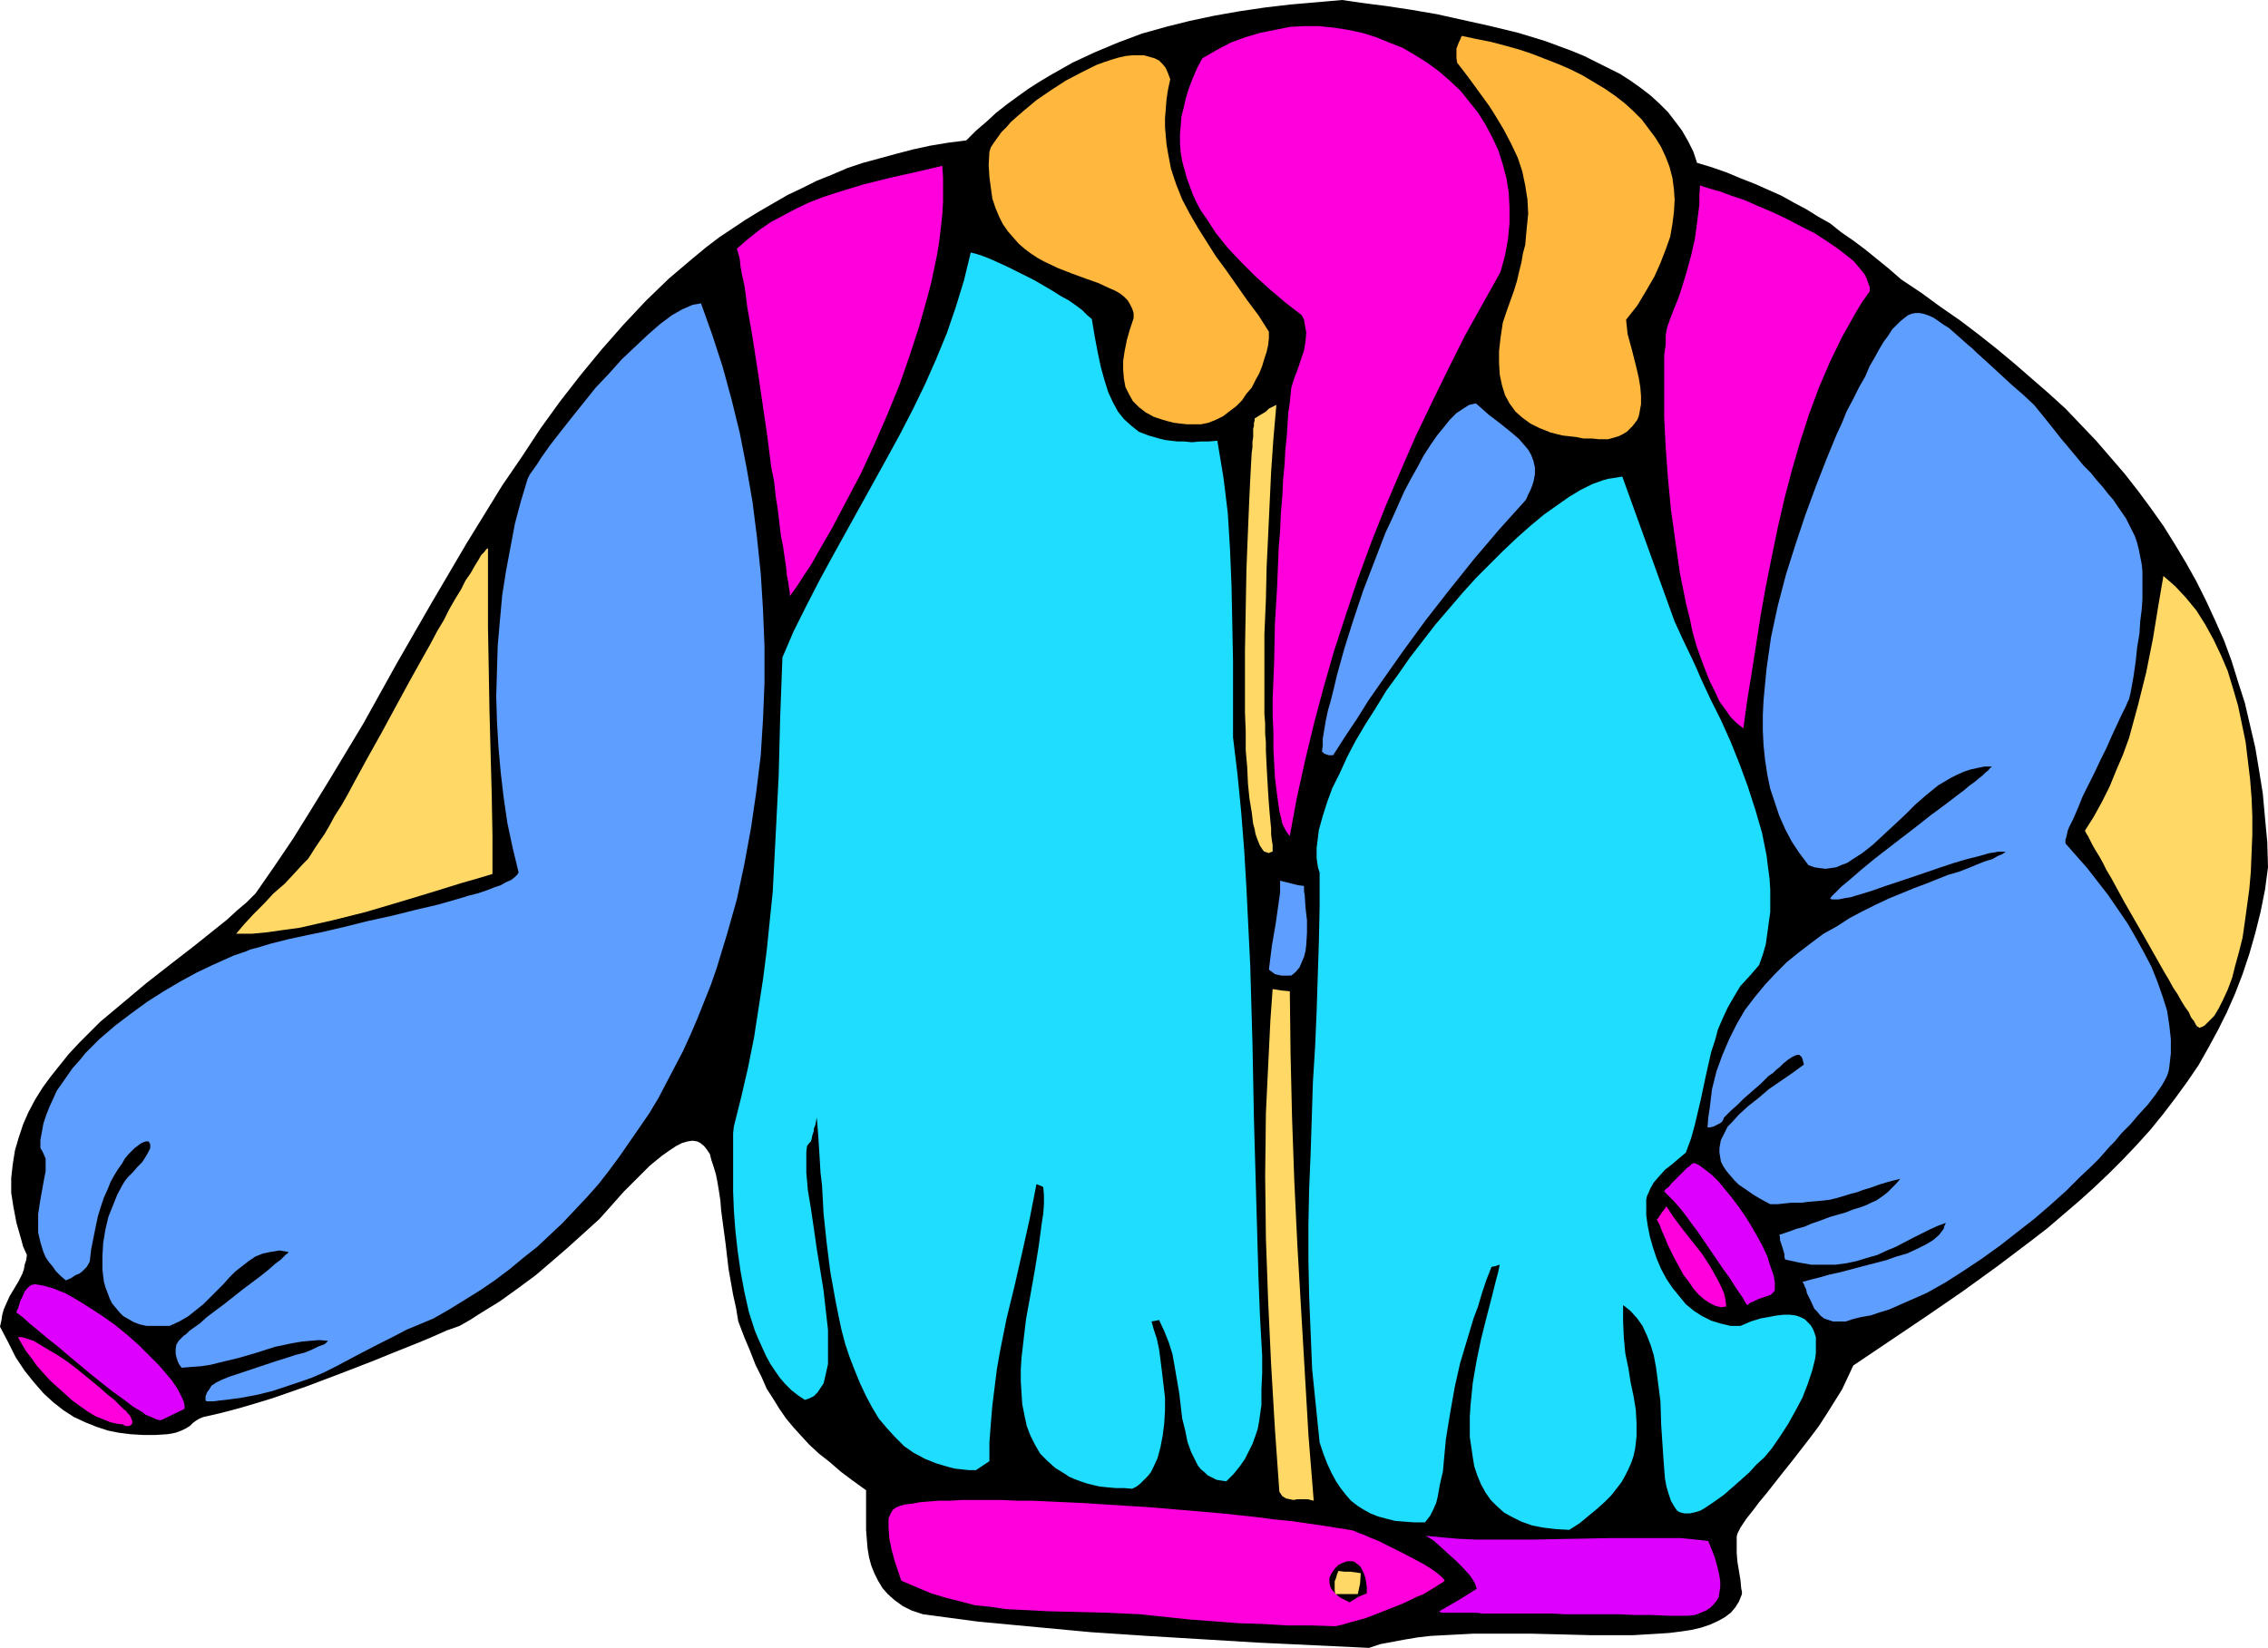 <?xml version="1.0" encoding="UTF-8" standalone="no"?>
<svg
   version="1.0"
   width="129.766mm"
   height="94.307mm"
   id="svg24"
   sodipodi:docname="Jacket 08.wmf"
   xmlns:inkscape="http://www.inkscape.org/namespaces/inkscape"
   xmlns:sodipodi="http://sodipodi.sourceforge.net/DTD/sodipodi-0.dtd"
   xmlns="http://www.w3.org/2000/svg"
   xmlns:svg="http://www.w3.org/2000/svg">
  <sodipodi:namedview
     id="namedview24"
     pagecolor="#ffffff"
     bordercolor="#000000"
     borderopacity="0.25"
     inkscape:showpageshadow="2"
     inkscape:pageopacity="0.0"
     inkscape:pagecheckerboard="0"
     inkscape:deskcolor="#d1d1d1"
     inkscape:document-units="mm" />
  <defs
     id="defs1">
    <pattern
       id="WMFhbasepattern"
       patternUnits="userSpaceOnUse"
       width="6"
       height="6"
       x="0"
       y="0" />
  </defs>
  <path
     style="fill:#000000;fill-opacity:1;fill-rule:evenodd;stroke:none"
     d="m 296.051,356.436 2.424,-0.808 2.586,-0.485 2.586,-0.485 2.909,-0.485 2.747,-0.323 3.07,-0.162 6.141,-0.323 h 6.464 6.302 l 6.464,0.162 6.302,0.162 h 9.05 l 2.747,-0.162 2.747,-0.162 2.424,-0.162 2.586,-0.323 2.101,-0.323 2.101,-0.485 1.939,-0.646 1.778,-0.808 1.454,-0.808 1.293,-0.969 0.97,-1.131 0.808,-1.293 0.646,-1.616 v -0.485 l -0.162,-0.808 -0.162,-1.777 -0.646,-3.878 -0.162,-1.939 v -1.777 -1.777 l 0.162,-0.646 0.323,-0.646 0.323,-0.646 0.323,-0.485 0.97,-1.454 1.293,-1.616 1.454,-1.939 1.616,-1.939 1.778,-2.262 1.778,-2.262 1.939,-2.424 3.878,-5.009 1.939,-2.585 1.778,-2.747 1.616,-2.585 1.616,-2.585 1.293,-2.747 1.131,-2.424 7.918,-5.332 7.918,-5.332 7.757,-5.332 7.595,-5.494 7.272,-5.494 3.555,-2.747 3.394,-2.908 3.394,-2.908 3.232,-2.908 3.232,-3.07 3.07,-3.07 3.07,-3.232 2.909,-3.232 2.747,-3.393 2.586,-3.393 2.586,-3.555 2.424,-3.555 2.101,-3.716 2.101,-3.878 1.939,-3.878 1.778,-4.039 1.616,-4.201 1.454,-4.363 1.293,-4.524 1.131,-4.524 0.97,-4.847 0.646,-4.847 -0.162,-5.494 -0.485,-5.17 -0.485,-5.332 -0.808,-5.009 -0.808,-4.847 -1.131,-4.847 -1.131,-4.847 -1.454,-4.524 -1.454,-4.686 -1.616,-4.363 -1.939,-4.363 -1.939,-4.201 -2.101,-4.201 -2.262,-4.039 -2.424,-4.039 -2.424,-3.878 -2.747,-3.878 -2.747,-3.716 -2.909,-3.716 -3.07,-3.555 -3.07,-3.555 -3.394,-3.555 -3.232,-3.393 -3.555,-3.232 -3.717,-3.232 -3.717,-3.232 -3.878,-3.232 -3.878,-3.07 -4.04,-3.07 -4.202,-2.908 -4.202,-3.07 -4.363,-2.908 -2.586,-2.262 -2.586,-2.1 -2.586,-2.1 -2.586,-1.939 -2.586,-1.777 -2.424,-1.939 -2.586,-1.454 -2.586,-1.616 -2.747,-1.454 -2.586,-1.454 -2.909,-1.293 -2.909,-1.293 -2.909,-1.131 -3.07,-1.293 -3.232,-1.131 -3.232,-0.969 -0.808,-2.424 -1.131,-2.262 -1.293,-2.262 -1.454,-1.939 -1.616,-2.1 -1.778,-1.777 -1.939,-1.777 -2.101,-1.616 -2.262,-1.616 -2.262,-1.454 -2.586,-1.293 -2.586,-1.293 -2.586,-1.293 -2.747,-1.131 -5.656,-2.1 -5.818,-1.777 -5.979,-1.454 -5.818,-1.293 -5.818,-1.293 -5.656,-0.969 -5.333,-0.808 -2.586,-0.323 -2.424,-0.323 -2.262,-0.323 L 290.233,0 l -5.494,0.485 -5.656,0.485 -5.494,0.646 -5.494,0.808 -5.494,0.969 -5.333,1.131 -5.171,1.293 -5.171,1.454 -5.171,1.939 -5.01,2.1 -4.848,2.262 -4.848,2.747 -2.424,1.454 -2.262,1.454 -2.262,1.616 -2.424,1.777 -2.262,1.777 -2.101,1.939 -2.262,1.939 -2.101,2.1 -3.878,0.485 -3.878,0.646 -3.717,0.808 -3.717,0.969 -3.555,0.969 -3.555,0.969 -3.394,1.131 -3.394,1.454 -3.232,1.293 -3.232,1.616 -3.07,1.454 -3.07,1.777 -3.07,1.777 -2.909,1.777 -2.909,1.939 -2.909,1.939 -2.747,2.1 -2.747,2.262 -5.333,4.524 -5.01,4.847 -4.848,5.17 -4.686,5.332 -4.525,5.494 -4.525,5.817 -4.202,5.817 -4.04,6.14 -4.202,6.14 -3.878,6.301 -3.878,6.301 -7.595,12.926 -7.434,12.926 -7.272,13.088 -7.595,12.603 -3.878,6.301 -3.717,5.978 -4.04,5.978 -4.04,5.817 -1.939,1.939 -2.101,1.777 -2.101,1.939 -2.424,1.939 -4.848,3.878 -5.01,3.878 -5.171,4.039 -5.01,4.201 -5.01,4.201 -2.262,2.262 -2.262,2.262 -2.262,2.424 -1.939,2.424 -1.939,2.424 -1.778,2.424 -1.616,2.585 -1.454,2.747 -1.131,2.585 -0.97,2.908 -0.808,2.747 -0.485,3.07 -0.323,2.908 v 3.232 l 0.485,3.07 0.646,3.393 0.97,3.393 0.485,1.777 0.808,1.777 -0.162,1.131 -0.323,0.969 -0.162,0.969 -0.323,0.969 -0.808,1.616 -0.97,1.616 -0.97,1.616 -0.808,1.777 -0.485,1.131 -0.323,1.131 -0.162,1.131 L 0,286.958 l 1.778,3.393 1.616,3.232 1.939,2.908 1.939,2.424 2.101,2.424 2.101,1.939 2.262,1.777 2.262,1.454 2.424,1.131 2.424,0.969 2.424,0.808 2.424,0.485 2.586,0.323 2.747,0.162 h 2.586 l 2.586,-0.162 0.97,-0.162 0.808,-0.162 1.293,-0.485 0.97,-0.485 0.808,-0.485 0.646,-0.646 0.646,-0.485 0.808,-0.485 0.808,-0.323 3.555,-0.808 3.717,-0.969 3.878,-1.131 3.717,-1.131 7.434,-2.585 7.272,-2.747 7.11,-2.747 3.555,-1.454 3.232,-1.293 3.232,-1.293 3.07,-1.293 2.909,-1.293 2.747,-0.969 2.262,-1.293 2.262,-1.454 4.202,-2.585 4.04,-2.908 3.717,-2.747 3.394,-2.908 3.555,-3.07 6.787,-6.14 1.454,-1.616 1.293,-1.454 1.293,-1.454 1.293,-1.454 2.424,-2.424 0.97,-0.969 1.131,-1.131 0.97,-0.969 0.97,-0.808 1.778,-1.454 1.616,-1.131 1.454,-0.969 1.293,-0.646 1.131,-0.323 1.131,-0.162 0.97,0.162 0.646,0.323 0.808,0.646 0.646,0.808 0.646,0.969 0.323,1.293 0.485,1.454 0.485,1.616 0.323,1.616 0.323,1.939 0.323,2.1 0.162,2.1 0.323,2.424 0.323,2.424 0.323,2.424 0.323,2.747 0.323,2.747 0.97,5.494 0.646,2.908 0.485,2.908 1.293,3.393 1.293,3.07 1.131,2.908 1.293,2.585 1.131,2.585 1.454,2.262 1.293,2.1 1.454,2.1 1.616,1.939 1.616,1.777 1.778,1.939 2.101,1.939 2.262,1.777 2.424,2.1 2.586,1.939 2.909,2.1 v 4.363 4.201 l 0.162,2.1 0.162,1.939 0.323,1.939 0.485,1.777 0.646,1.616 0.808,1.616 0.97,1.616 1.131,1.293 1.454,1.293 1.778,1.293 1.939,0.969 2.424,0.808 12.12,1.616 12.12,1.131 12.12,1.131 12.12,0.808 24.078,1.454 z"
     id="path1" />
  <path
     style="fill:#ff00dd;fill-opacity:1;fill-rule:evenodd;stroke:none"
     d="m 288.779,351.75 1.454,-0.323 1.616,-0.485 1.778,-0.485 1.778,-0.485 3.717,-1.454 3.717,-1.454 1.778,-0.808 1.616,-0.808 1.616,-0.646 1.293,-0.808 1.131,-0.646 0.97,-0.646 0.808,-0.485 0.323,-0.323 v -0.162 l -0.323,-0.323 -0.485,-0.485 -0.97,-0.808 -1.131,-0.808 -1.293,-0.808 -1.454,-0.808 -3.394,-1.777 -3.555,-1.777 -1.616,-0.808 -1.616,-0.646 -1.454,-0.646 -1.293,-0.485 -1.131,-0.485 -0.808,-0.162 -3.07,-0.485 -3.07,-0.485 -3.394,-0.485 -3.394,-0.485 -3.394,-0.323 -3.717,-0.485 -7.434,-0.808 -7.595,-0.646 -7.595,-0.646 -7.595,-0.485 -7.595,-0.485 -7.11,-0.323 -3.555,-0.162 h -3.232 l -3.394,-0.162 h -8.726 l -2.586,0.162 h -2.424 l -2.101,0.162 -1.939,0.162 -1.778,0.323 -1.454,0.162 -1.131,0.323 -0.808,0.323 -0.646,0.485 -0.323,0.485 -0.323,0.646 -0.323,0.808 v 0.969 0.969 l 0.162,2.262 0.485,2.424 0.646,2.424 0.808,2.424 0.646,1.939 3.394,1.454 3.07,1.293 3.232,0.969 3.232,0.808 3.07,0.808 3.232,0.323 3.232,0.485 3.07,0.162 6.302,0.323 6.464,0.162 6.464,0.162 3.394,0.162 3.394,0.162 10.827,1.131 10.666,0.808 5.171,0.162 5.333,0.323 h 5.171 z"
     id="path2" />
  <path
     style="fill:#dd00ff;fill-opacity:1;fill-rule:evenodd;stroke:none"
     d="m 364.892,349.488 1.616,-0.162 1.293,-0.485 1.131,-0.485 0.97,-0.646 0.646,-0.646 0.646,-0.808 0.485,-0.808 0.162,-1.131 0.162,-0.969 v -1.293 l -0.162,-1.131 -0.323,-1.454 -0.323,-1.293 -0.485,-1.616 -0.646,-1.616 -0.646,-1.616 -1.293,-0.162 -1.454,-0.162 -3.232,-0.323 h -3.394 -11.635 l -8.403,0.162 -8.565,0.162 h -8.242 -4.04 l -3.717,-0.162 -3.717,-0.323 -3.394,-0.323 1.616,0.969 1.454,1.293 1.778,1.616 1.616,1.454 1.616,1.616 1.454,1.616 0.97,1.454 0.323,0.808 0.162,0.646 -3.878,2.424 -4.202,2.424 0.162,0.162 0.485,0.162 h 0.808 0.97 1.454 4.202 l 1.293,0.162 h 8.403 2.101 4.686 l 2.586,0.162 h 2.586 2.909 3.07 3.232 l 3.394,0.162 h 3.555 l 3.878,0.162 z"
     id="path3" />
  <path
     style="fill:#000000;fill-opacity:1;fill-rule:evenodd;stroke:none"
     d="m 291.849,346.58 1.778,-1.131 1.939,-0.808 v -1.293 l -0.162,-1.293 -0.162,-0.808 -0.323,-0.969 -0.323,-0.646 -0.323,-0.646 -0.485,-0.485 -0.485,-0.323 -0.323,-0.323 -0.485,-0.162 h -1.131 l -0.97,0.323 -0.97,0.485 -0.808,0.808 -0.646,0.969 -0.485,0.969 v 1.131 l 0.162,0.646 0.162,0.485 0.323,0.485 0.646,0.646 0.485,0.485 0.646,0.485 0.97,0.485 z"
     id="path4" />
  <path
     style="fill:#ffd866;fill-opacity:1;fill-rule:evenodd;stroke:none"
     d="m 293.627,344.802 0.485,-2.262 0.162,-2.262 -2.262,-0.323 h -1.293 l -1.293,-0.162 -0.323,0.808 -0.162,0.646 -0.323,0.808 v 1.939 l 0.162,0.808 z"
     id="path5" />
  <path
     style="fill:#1eddff;fill-opacity:1;fill-rule:evenodd;stroke:none"
     d="m 339.36,330.907 2.262,-1.454 1.939,-1.616 1.778,-1.454 1.616,-1.454 1.454,-1.454 1.131,-1.454 1.131,-1.454 0.808,-1.454 0.646,-1.293 0.646,-1.454 0.485,-1.454 0.323,-1.454 0.162,-1.293 0.162,-1.454 v -2.908 l -0.162,-2.908 -0.485,-2.908 -0.646,-3.07 -0.485,-3.07 -0.646,-3.07 -0.323,-3.393 -0.162,-3.555 v -1.616 -1.939 l 1.616,1.293 1.454,1.616 1.131,1.616 0.97,2.1 0.808,2.1 0.646,2.1 0.485,2.585 0.323,2.424 0.646,5.009 0.162,5.17 0.323,4.847 0.162,2.424 0.162,2.1 0.162,2.1 0.323,1.777 0.485,1.616 0.485,1.454 0.646,1.131 0.646,0.969 0.485,0.323 0.485,0.162 0.646,0.162 h 0.485 0.646 l 0.808,-0.162 0.646,-0.162 0.97,-0.323 0.808,-0.485 0.97,-0.646 0.97,-0.646 1.131,-0.808 1.131,-0.808 1.293,-1.131 1.293,-1.131 1.454,-1.293 1.454,-1.293 1.454,-1.616 1.778,-1.616 1.616,-1.939 1.778,-2.585 1.778,-2.747 1.616,-2.908 1.454,-2.747 1.131,-2.908 0.97,-2.908 0.323,-1.293 0.323,-1.293 0.162,-1.293 v -1.131 -1.131 -1.131 l -0.323,-0.969 -0.323,-0.808 -0.485,-0.808 -0.646,-0.646 -0.646,-0.646 -0.97,-0.485 -0.97,-0.323 -1.293,-0.162 h -1.293 l -1.454,0.162 -1.778,0.323 -1.778,0.323 -2.101,0.646 -2.262,0.969 h -1.131 -0.97 l -2.101,-0.485 -2.101,-0.646 -1.939,-0.969 -1.778,-1.131 -1.778,-1.454 -1.454,-1.777 -1.454,-1.777 -1.293,-1.939 -1.131,-2.1 -0.97,-2.262 -0.808,-2.424 -0.646,-2.262 -0.485,-2.424 -0.323,-2.262 v -2.424 -0.969 l 0.162,-0.808 0.323,-0.646 0.323,-0.808 0.808,-1.454 1.131,-1.293 1.293,-1.454 1.454,-1.131 3.07,-2.585 1.131,-3.07 0.808,-2.908 0.646,-2.747 0.646,-2.747 1.131,-5.332 1.131,-5.009 0.808,-2.424 0.646,-2.424 0.97,-2.262 1.131,-2.424 1.293,-2.262 1.454,-2.424 1.939,-2.1 2.101,-2.424 0.808,-2.262 0.646,-2.262 0.323,-2.262 0.323,-2.424 0.323,-2.262 v -2.424 -2.424 l -0.162,-2.424 -0.323,-2.424 -0.323,-2.585 -0.97,-4.847 -1.454,-5.009 -1.616,-5.009 -1.778,-4.847 -1.939,-4.847 -2.101,-4.686 -2.262,-4.524 -2.101,-4.524 -0.97,-2.262 -0.97,-2.1 -1.939,-4.039 -1.778,-3.878 -5.656,-15.673 -5.656,-15.673 -0.97,0.162 -0.97,0.162 -1.131,0.162 -1.131,0.323 -2.262,0.808 -2.586,1.293 -2.424,1.454 -2.747,1.939 -2.747,1.939 -2.909,2.424 -2.909,2.585 -2.909,2.747 -2.909,2.908 -3.07,3.07 -2.909,3.232 -2.909,3.393 -2.909,3.393 -2.747,3.555 -2.747,3.555 -2.586,3.716 -2.586,3.555 -2.262,3.716 -2.262,3.555 -2.101,3.555 -1.778,3.393 -1.616,3.555 -1.616,3.232 -1.131,3.07 -0.97,3.07 -0.808,2.908 -0.323,2.585 -0.162,1.293 v 1.131 1.131 l 0.162,1.131 0.162,0.969 0.323,0.969 v 7.432 l -0.162,7.594 -0.485,15.027 -0.323,7.594 -0.485,7.756 -0.485,15.35 -0.323,7.594 -0.162,7.917 v 7.594 l 0.162,7.917 0.323,7.756 0.323,7.917 0.808,7.917 0.808,7.917 0.808,2.424 0.808,2.1 0.97,2.1 0.97,1.777 0.97,1.454 1.131,1.454 1.131,1.293 1.454,1.131 1.293,0.808 1.454,0.808 1.616,0.646 1.778,0.485 1.939,0.485 1.939,0.162 2.262,0.162 h 2.262 l 1.131,-1.454 0.646,-1.293 0.646,-1.454 0.323,-1.293 0.485,-2.747 0.646,-2.747 0.323,-3.555 0.323,-3.393 0.485,-3.07 0.485,-2.908 0.485,-2.747 0.485,-2.747 1.131,-5.009 1.454,-4.847 1.454,-4.847 0.97,-2.585 0.808,-2.747 0.97,-2.908 1.131,-2.908 0.808,-0.162 0.97,-0.323 -0.323,1.616 -0.485,1.777 -0.485,1.939 -0.485,1.939 -1.131,4.363 -1.131,4.524 -0.97,4.686 -0.808,4.686 -0.485,4.847 -0.162,2.424 v 2.262 2.262 l 0.323,2.1 0.323,2.262 0.323,1.939 0.646,1.939 0.808,1.939 0.97,1.777 1.131,1.616 1.293,1.293 1.616,1.454 1.778,0.969 1.939,0.969 2.262,0.808 2.424,0.485 2.747,0.323 z"
     id="path6" />
  <path
     style="fill:#ffd866;fill-opacity:1;fill-rule:evenodd;stroke:none"
     d="m 284.092,324.605 -1.131,-14.057 -0.808,-13.896 -0.808,-13.734 -0.808,-13.895 -0.646,-13.572 -0.485,-13.734 -0.323,-13.734 -0.162,-13.572 -1.778,-0.162 -1.939,-0.323 -0.485,6.786 -0.323,6.625 -0.323,6.625 -0.323,6.786 -0.162,13.572 0.162,13.572 0.485,13.572 0.646,13.734 0.808,13.734 0.97,13.734 0.323,0.485 0.323,0.485 0.808,0.485 0.808,0.162 0.808,0.162 0.808,-0.162 h 1.131 1.131 z"
     id="path7" />
  <path
     style="fill:#1eddff;fill-opacity:1;fill-rule:evenodd;stroke:none"
     d="m 244.824,322.02 0.97,-0.485 0.808,-0.646 0.808,-0.808 0.808,-0.808 0.646,-0.808 0.485,-0.969 0.97,-2.1 0.646,-2.424 0.485,-2.585 0.323,-2.585 0.162,-2.747 v -2.747 l -0.323,-2.747 -0.323,-2.747 -0.323,-2.585 -0.323,-2.424 -0.485,-2.262 -0.646,-1.939 -0.485,-1.777 0.97,-0.162 0.646,-0.162 1.131,2.424 0.97,2.424 0.808,2.585 0.485,2.747 0.97,5.655 0.646,5.494 0.646,2.585 0.485,2.424 0.808,2.262 0.97,1.939 0.485,0.969 0.646,0.808 0.808,0.646 0.646,0.646 0.97,0.485 0.97,0.485 0.97,0.162 1.131,0.162 1.616,-1.616 1.293,-1.616 1.131,-1.616 0.808,-1.616 0.808,-1.616 0.646,-1.777 0.485,-1.454 0.323,-1.777 0.485,-3.393 v -3.393 l 0.162,-3.555 v -3.716 l -0.485,-8.725 -0.323,-8.402 -0.485,-16.965 -0.485,-16.965 -0.323,-16.642 -0.485,-16.804 -0.808,-16.481 -0.485,-8.24 -0.646,-8.24 -0.808,-8.24 -0.97,-8.079 v -16.481 l -0.162,-8.079 -0.162,-8.079 -0.323,-7.917 -0.485,-7.917 -0.485,-4.039 -0.485,-3.878 -0.646,-3.878 -0.646,-3.878 -1.939,0.162 h -1.778 l -1.778,0.162 -1.616,-0.162 h -1.454 l -1.454,-0.162 -1.293,-0.162 -1.293,-0.323 -1.131,-0.323 -1.131,-0.323 -2.101,-0.808 -1.616,-1.293 -1.616,-1.454 -1.293,-1.616 -1.131,-2.1 -0.97,-2.1 -0.808,-2.585 -0.808,-2.908 -0.646,-3.07 -0.646,-3.393 -0.646,-3.878 -0.97,-0.808 -1.131,-1.131 -1.293,-0.969 -1.616,-1.131 -1.778,-0.969 -1.778,-1.131 -3.878,-2.262 -3.878,-1.939 -1.939,-0.969 -1.778,-0.808 -1.778,-0.808 -1.616,-0.646 -1.454,-0.485 -1.293,-0.323 -1.454,5.978 -1.778,5.817 -1.939,5.655 -2.262,5.494 -2.424,5.494 -2.586,5.332 -2.747,5.332 -2.909,5.332 -5.818,10.502 -5.818,10.502 -2.909,5.332 -2.909,5.655 -2.747,5.494 -2.424,5.655 -0.485,12.926 -0.323,12.603 -0.646,12.764 -0.646,12.441 -0.646,6.301 -0.646,6.301 -0.808,6.301 -0.97,6.301 -0.97,6.301 -1.293,6.463 -1.454,6.301 -1.616,6.463 -0.162,1.454 v 1.454 1.616 1.777 3.716 4.039 l 0.162,4.039 0.323,4.363 0.485,4.363 0.646,4.524 0.808,4.363 0.97,4.363 1.293,4.039 0.808,1.939 0.808,1.777 0.808,1.777 0.97,1.777 0.97,1.454 1.131,1.616 1.131,1.293 1.293,1.293 1.454,1.131 1.454,0.969 0.97,-0.323 0.97,-0.485 0.808,-0.808 0.646,-0.969 0.646,-0.969 0.323,-1.293 0.323,-1.454 0.323,-1.454 v -1.777 -3.716 -1.939 l -0.485,-4.201 -0.485,-4.363 -1.454,-8.887 -0.646,-4.524 -0.646,-4.363 -0.323,-1.939 -0.323,-1.939 -0.162,-1.939 -0.162,-1.777 v -1.616 -1.454 -1.454 l 0.162,-1.293 0.485,-0.646 0.323,-0.323 0.162,-0.485 0.162,-0.808 0.323,-0.969 v -0.485 l 0.323,-0.808 0.162,-0.808 0.162,-0.808 0.162,1.939 0.162,2.262 0.162,2.424 0.162,2.585 0.162,2.747 0.323,2.747 0.162,2.908 0.162,3.07 0.646,6.14 0.808,6.463 1.131,6.301 0.646,3.232 0.646,3.07 0.808,3.07 0.97,2.908 1.131,2.908 1.131,2.747 1.293,2.747 1.293,2.424 1.454,2.424 1.778,2.1 1.778,1.939 1.939,1.939 2.101,1.454 2.424,1.293 2.424,0.969 2.747,0.808 1.293,0.323 1.454,0.162 1.616,0.162 h 1.454 l 1.454,-0.969 1.454,-0.969 v -4.039 l 0.323,-4.201 0.323,-3.878 0.485,-3.878 0.485,-3.878 0.646,-3.716 1.454,-7.271 1.778,-7.271 1.616,-7.109 1.616,-7.271 1.454,-7.432 0.323,0.162 0.485,0.162 0.646,0.323 0.162,1.777 v 1.939 l -0.162,2.1 -0.323,2.1 -0.323,2.424 -0.323,2.424 -0.808,5.009 -0.97,5.494 -0.97,5.332 -0.646,5.494 -0.323,2.747 -0.162,2.585 v 2.585 l 0.162,2.585 0.162,2.424 0.485,2.424 0.485,2.262 0.808,2.1 0.97,1.939 1.131,1.939 1.616,1.616 1.616,1.454 2.101,1.293 0.97,0.646 1.131,0.485 1.293,0.485 1.454,0.485 1.293,0.323 1.454,0.323 1.616,0.162 1.778,0.162 h 1.778 z"
     id="path8" />
  <path
     style="fill:#dd00ff;fill-opacity:1;fill-rule:evenodd;stroke:none"
     d="m 34.906,307.155 5.01,-2.424 v -0.646 l -0.162,-0.808 -0.323,-0.808 -0.485,-0.969 -0.485,-0.969 -0.646,-0.969 -0.646,-0.969 -0.97,-1.131 -1.778,-2.1 -2.262,-2.262 -2.262,-2.262 -2.586,-2.262 -2.586,-2.1 -2.747,-1.939 -2.747,-1.777 -2.586,-1.616 -2.586,-1.454 -1.293,-0.485 -1.131,-0.485 -1.131,-0.323 -1.131,-0.323 -0.97,-0.162 -0.97,-0.162 -0.323,0.162 H 6.787 l -0.808,0.646 -0.646,0.808 -0.485,1.131 -0.485,0.969 -0.323,1.131 -0.162,0.485 -0.162,0.323 -0.162,0.323 v 0.162 l 0.646,0.485 0.646,0.485 1.616,1.454 1.778,1.454 2.101,1.777 2.262,1.777 2.262,1.939 4.848,4.039 2.424,1.939 2.262,1.777 2.262,1.616 2.101,1.616 1.939,1.131 0.808,0.646 1.616,0.646 0.646,0.323 0.646,0.162 z"
     id="path9" />
  <path
     style="fill:#ff00dd;fill-opacity:1;fill-rule:evenodd;stroke:none"
     d="m 26.664,308.125 0.485,0.323 h 0.485 0.323 l 0.485,-0.323 0.162,-0.323 v -0.485 l -0.162,-0.323 -0.162,-0.485 -0.323,-0.485 -0.485,-0.485 -0.162,-0.323 -0.485,-0.323 -0.97,-0.969 -1.131,-1.131 -1.454,-1.131 -1.616,-1.454 -1.778,-1.454 -3.555,-2.908 -1.939,-1.454 -1.939,-1.293 L 10.504,291.967 8.888,290.998 7.272,290.028 5.818,289.543 5.333,289.382 4.686,289.22 H 4.202 3.878 l 0.808,1.454 0.97,1.616 1.131,1.454 1.131,1.616 1.454,1.616 1.454,1.616 3.232,2.908 1.616,1.454 1.778,1.293 1.616,1.131 1.616,0.969 1.616,0.646 1.616,0.646 1.454,0.323 z"
     id="path10" />
  <path
     style="fill:#5e9eff;fill-opacity:1;fill-rule:evenodd;stroke:none"
     d="m 48.803,302.793 3.555,-0.485 3.394,-0.646 3.232,-0.808 2.909,-0.969 2.909,-0.969 2.747,-0.969 2.586,-1.131 2.586,-1.293 4.848,-2.585 5.01,-2.585 2.586,-1.293 2.747,-1.454 2.747,-1.131 3.07,-1.293 3.394,-1.939 3.394,-2.1 3.394,-2.1 3.07,-2.1 3.232,-2.424 2.909,-2.424 3.07,-2.424 2.747,-2.585 2.747,-2.585 2.586,-2.747 2.586,-2.747 2.586,-2.908 2.262,-2.908 2.262,-3.07 4.363,-6.301 2.101,-3.07 1.939,-3.232 1.778,-3.393 1.778,-3.393 1.778,-3.393 1.616,-3.555 1.454,-3.393 2.909,-7.271 1.293,-3.716 2.262,-7.432 2.101,-7.432 1.616,-7.594 1.454,-7.917 1.131,-7.756 0.97,-7.917 0.485,-7.756 0.323,-7.917 v -7.917 l -0.323,-7.917 -0.485,-7.756 -0.808,-7.756 -0.97,-7.756 -1.293,-7.432 -1.454,-7.432 -1.778,-7.271 -1.939,-7.109 -2.262,-6.948 -2.424,-6.786 -0.808,0.162 -0.97,0.162 -1.131,0.485 -1.131,0.485 -1.131,0.646 -1.131,0.646 -1.293,0.969 -1.293,0.969 -1.293,1.131 -1.293,1.131 -2.747,2.585 -2.909,2.747 -2.747,3.07 -2.909,3.07 -2.586,3.232 -2.586,3.232 -2.424,3.07 -2.262,2.908 -1.939,2.747 -0.808,1.293 -0.808,1.131 -0.808,1.131 -0.485,0.969 -1.454,4.847 -1.293,4.847 -0.97,5.17 -0.97,5.17 -0.808,5.17 -0.485,5.332 -0.485,5.494 -0.162,5.494 -0.162,5.494 0.162,5.494 0.323,5.494 0.485,5.494 0.646,5.494 0.808,5.494 1.131,5.332 1.293,5.332 -0.323,0.485 -0.485,0.485 -0.808,0.646 -1.131,0.485 -1.131,0.646 -1.454,0.485 -1.616,0.646 -1.939,0.646 -1.939,0.485 -2.101,0.646 -2.262,0.646 -2.262,0.646 -4.848,1.131 -5.171,1.293 -5.171,1.131 -5.171,1.293 -4.848,1.131 -2.424,0.485 -2.262,0.485 -2.262,0.485 -1.939,0.485 -1.939,0.485 -1.616,0.485 -1.616,0.485 -1.293,0.323 -1.131,0.485 -0.97,0.323 -1.454,0.485 -1.454,0.646 -3.232,1.454 -3.394,1.616 -3.555,1.939 -3.555,2.1 -3.555,2.262 -3.555,2.585 -3.394,2.585 -3.394,2.908 -3.07,3.07 -1.293,1.616 -1.454,1.616 -1.131,1.616 -1.131,1.616 -1.131,1.616 -0.808,1.777 -0.808,1.777 -0.646,1.616 -0.646,1.939 -0.323,1.777 -0.323,1.777 v 1.777 l 0.323,0.485 0.323,0.646 0.485,1.131 v 1.293 1.454 l -0.323,1.616 -0.323,1.777 -0.323,1.777 -0.323,1.939 -0.323,2.1 v 1.939 2.1 l 0.485,2.1 0.646,2.1 0.485,1.131 0.646,0.969 0.808,0.969 0.808,1.131 0.97,0.969 1.131,0.969 1.131,-0.485 0.97,-0.646 0.808,-0.323 0.646,-0.485 0.485,-0.485 0.485,-0.485 0.646,-1.131 0.323,-2.747 0.485,-2.424 0.485,-2.424 0.485,-2.262 0.646,-2.1 0.646,-1.939 0.808,-1.777 0.646,-1.616 0.808,-1.454 0.808,-1.293 0.808,-1.131 0.646,-1.131 0.808,-0.969 0.646,-0.646 0.646,-0.646 0.646,-0.485 0.646,-0.485 0.646,-0.323 0.485,-0.162 h 0.323 0.323 l 0.162,0.323 0.162,0.323 v 0.323 0.485 l -0.323,0.646 -0.323,0.646 -0.485,0.808 -0.646,0.969 -0.97,0.969 -0.97,1.131 -1.131,1.131 -0.646,0.808 -0.485,0.808 -1.131,2.1 -0.97,2.424 -0.97,2.424 -0.646,2.747 -0.485,2.908 -0.162,2.908 v 2.747 l 0.162,1.454 0.162,1.293 0.323,1.131 0.485,1.293 0.485,1.293 0.485,0.969 0.808,0.969 0.808,0.969 0.808,0.808 1.131,0.646 1.131,0.646 1.293,0.485 1.454,0.323 h 1.454 1.778 1.778 l 2.101,-0.969 1.939,-1.131 1.616,-1.293 1.616,-1.293 2.909,-2.908 1.454,-1.454 1.293,-1.454 1.293,-1.293 1.454,-1.131 1.454,-1.131 1.454,-0.969 1.616,-0.646 1.616,-0.323 1.939,-0.323 0.97,0.162 0.97,0.162 v 0 l -0.162,0.323 -0.323,0.162 -0.323,0.323 -0.323,0.323 -0.485,0.485 -1.293,0.969 -1.454,1.293 -1.616,1.293 -1.939,1.454 -1.939,1.454 -3.878,3.07 -1.939,1.454 -1.939,1.454 -1.616,1.454 -1.616,1.131 -0.646,0.485 -0.646,0.646 -0.485,0.323 -0.485,0.485 -0.646,0.646 -0.485,0.808 -0.162,0.969 v 0.969 l 0.162,0.808 0.323,0.969 0.323,0.646 0.485,0.646 2.101,-0.162 2.101,-0.162 2.101,-0.323 1.939,-0.485 4.04,-0.969 3.878,-1.131 4.04,-1.293 3.878,-0.808 1.939,-0.323 1.778,-0.162 1.939,-0.162 1.939,0.162 -0.162,0.162 -0.162,0.162 -0.323,0.323 -0.323,0.162 -1.293,0.485 -1.293,0.646 -1.616,0.646 -1.939,0.485 -1.939,0.646 -2.101,0.646 -4.363,1.454 -1.939,0.646 -1.939,0.646 -1.939,0.646 -1.616,0.646 -1.293,0.646 -0.97,0.646 -0.485,0.808 -0.485,0.646 -0.162,0.485 -0.162,0.323 v 0.485 0.162 0.323 l 0.323,0.162 h 0.162 0.323 0.97 l 1.131,-0.162 z"
     id="path11" />
  <path
     style="fill:#ff00dd;fill-opacity:1;fill-rule:evenodd;stroke:none"
     d="m 373.296,282.596 -0.162,-1.454 -0.323,-1.454 -0.646,-1.454 -0.646,-1.293 -1.616,-2.908 -1.778,-2.747 -4.202,-5.332 -1.939,-2.585 -1.616,-2.424 -0.162,0.162 -0.162,0.323 -0.646,0.808 -0.646,0.969 -0.162,0.323 -0.323,0.162 0.646,1.293 0.485,1.293 0.646,1.454 0.646,1.616 1.616,3.232 1.778,3.232 1.131,1.454 0.97,1.454 1.131,1.293 1.131,0.969 1.131,0.808 1.293,0.646 1.293,0.323 z"
     id="path12" />
  <path
     style="fill:#5e9eff;fill-opacity:1;fill-rule:evenodd;stroke:none"
     d="m 400.606,285.342 1.939,-0.485 1.939,-0.323 1.939,-0.646 2.101,-0.646 4.04,-1.777 4.04,-1.777 4.04,-2.262 4.04,-2.585 3.878,-2.585 4.04,-2.908 3.717,-2.908 3.717,-2.908 3.555,-3.07 3.232,-2.908 2.909,-2.908 2.909,-2.747 1.293,-1.293 1.131,-1.293 1.131,-1.293 1.131,-1.131 1.454,-1.777 1.939,-1.939 1.778,-2.1 1.939,-2.1 1.616,-2.1 1.454,-2.1 0.646,-1.131 0.485,-0.969 0.323,-0.969 0.162,-0.969 0.323,-2.908 v -3.07 l -0.323,-2.908 -0.485,-3.232 -0.97,-3.07 -1.131,-3.232 -1.293,-3.232 -1.616,-3.07 -1.778,-3.232 -1.778,-3.07 -2.101,-3.07 -2.101,-3.07 -2.262,-2.908 -2.262,-2.908 -2.424,-2.747 -2.262,-2.585 v -0.323 -0.485 l 0.162,-0.485 0.162,-0.646 0.162,-0.808 0.323,-0.808 0.97,-1.939 0.97,-2.262 0.97,-2.424 1.293,-2.585 1.293,-2.585 1.293,-2.747 1.293,-2.585 1.131,-2.585 1.131,-2.424 0.97,-2.1 0.485,-0.969 0.485,-0.969 0.323,-0.808 0.323,-0.646 0.162,-0.646 0.162,-0.646 0.646,-3.555 0.485,-3.393 0.323,-3.07 0.485,-2.908 0.162,-2.585 0.323,-2.585 0.162,-2.262 v -2.1 -1.939 -1.939 l -0.162,-1.616 -0.323,-1.616 -0.323,-1.616 -0.323,-1.293 -0.485,-1.454 -0.646,-1.293 -1.293,-2.585 -1.778,-2.585 -0.97,-1.454 -1.131,-1.293 -1.131,-1.454 -1.293,-1.454 -1.293,-1.616 -1.616,-1.616 -1.454,-1.777 -1.616,-1.939 -1.778,-2.1 -1.778,-2.262 -1.939,-2.424 -2.101,-2.585 -2.424,-2.262 -2.424,-2.1 -2.101,-1.939 -2.101,-1.939 -1.778,-1.616 -1.778,-1.616 -0.808,-0.808 -0.808,-0.646 -1.454,-1.293 -1.454,-1.293 -1.293,-1.131 -1.293,-0.808 -1.131,-0.808 -0.97,-0.646 -1.131,-0.485 -0.97,-0.323 -0.808,-0.162 h -0.97 l -0.808,0.162 -0.808,0.323 -0.808,0.646 -0.808,0.646 -0.808,0.808 -0.97,0.969 -0.808,1.293 -0.97,1.293 -0.97,1.616 -0.97,1.777 -1.131,1.939 -0.97,2.262 -1.293,2.262 -1.293,2.585 -1.454,2.747 -0.97,2.424 -1.131,2.424 -1.131,2.747 -1.131,2.747 -2.262,5.817 -2.262,6.14 -2.101,6.301 -2.101,6.625 -1.778,6.786 -1.454,6.786 -0.485,3.393 -0.485,3.393 -0.323,3.393 -0.323,3.393 -0.162,3.232 v 3.393 l 0.162,3.232 0.323,3.07 0.485,3.232 0.646,3.07 0.97,2.908 0.97,2.908 1.293,2.908 1.454,2.747 1.616,2.424 1.939,2.585 1.293,0.485 1.131,0.162 1.293,0.162 1.131,-0.162 1.131,-0.162 1.131,-0.485 1.293,-0.485 0.97,-0.646 2.262,-1.454 2.262,-1.777 2.262,-2.1 2.262,-2.1 2.424,-2.262 2.262,-2.262 2.424,-2.1 2.586,-2.1 2.747,-1.616 1.293,-0.646 1.454,-0.646 1.454,-0.485 1.454,-0.323 1.616,-0.323 h 1.454 v 0.162 l -0.323,0.162 -0.323,0.485 -0.646,0.485 -0.646,0.646 -0.808,0.646 -0.97,0.808 -1.131,0.808 -1.131,0.969 -1.293,0.969 -2.747,2.1 -3.07,2.262 -3.07,2.424 -6.302,4.847 -2.909,2.262 -2.747,2.262 -2.424,2.1 -0.97,0.808 -0.97,0.808 -0.808,0.808 -0.808,0.808 -0.485,0.485 -0.323,0.485 0.485,0.162 h 0.485 0.808 l 0.808,-0.162 0.808,-0.162 1.131,-0.162 0.97,-0.323 1.131,-0.323 2.586,-0.808 2.747,-0.969 2.909,-0.969 2.909,-0.969 6.141,-2.1 2.909,-0.969 2.747,-0.808 2.586,-0.646 2.262,-0.646 1.131,-0.162 0.808,-0.162 h 0.97 0.646 l -0.646,0.485 -1.131,0.485 -1.131,0.646 -1.616,0.485 -1.616,0.646 -1.939,0.808 -2.101,0.808 -2.262,0.646 -2.424,0.969 -2.424,0.969 -2.586,0.969 -2.747,1.131 -2.747,1.131 -2.747,1.293 -2.909,1.454 -2.747,1.454 -2.747,1.777 -2.909,1.616 -2.586,1.939 -2.747,2.1 -2.586,2.1 -2.424,2.424 -2.262,2.424 -2.262,2.747 -2.101,2.747 -1.778,3.07 -1.616,3.232 -1.454,3.393 -1.293,3.555 -0.97,3.878 -0.485,4.039 -0.323,2.1 -0.162,2.1 h 0.323 0.323 l 0.646,-0.162 0.646,-0.323 0.646,-0.323 0.485,-0.323 0.323,-0.485 0.162,-0.485 1.454,-1.454 1.454,-1.293 1.293,-1.293 1.293,-1.131 1.293,-1.131 1.131,-0.969 0.97,-0.969 0.808,-0.808 0.97,-0.646 0.646,-0.646 0.808,-0.646 0.646,-0.646 0.97,-0.808 0.97,-0.646 0.646,-0.323 0.485,-0.162 h 0.485 l 0.162,0.162 0.323,0.323 0.162,0.323 0.323,1.293 -2.424,1.777 -2.586,1.777 -2.586,1.777 -2.262,1.939 -2.262,1.777 -1.939,1.777 -1.616,1.777 -0.808,0.808 -0.485,0.969 -0.485,0.969 -0.485,0.969 -0.162,0.808 -0.162,0.969 v 0.969 l 0.162,0.969 0.162,0.969 0.485,0.969 0.646,0.969 0.808,0.969 0.97,1.131 0.97,0.969 1.454,0.969 1.616,1.131 1.616,0.969 2.101,1.131 h 1.616 l 1.454,-0.162 1.454,-0.162 h 1.293 1.131 l 0.97,-0.162 1.939,-0.162 1.778,-0.162 1.293,-0.162 1.293,-0.323 1.131,-0.323 2.101,-0.646 1.293,-0.323 1.293,-0.485 1.616,-0.485 1.778,-0.646 2.101,-0.646 1.293,-0.323 1.293,-0.323 -0.97,1.131 -0.97,0.969 -0.808,0.808 -0.808,0.646 -1.616,1.131 -1.131,0.485 -0.97,0.485 -1.293,0.485 -1.616,0.485 -1.616,0.646 -2.262,0.646 -1.131,0.323 -1.293,0.485 -1.293,0.485 -1.454,0.485 -1.454,0.646 -1.778,0.485 -1.778,0.646 -1.939,0.646 0.162,0.485 v 0.646 l 0.485,1.454 0.485,1.616 v 0.646 l 0.162,0.485 2.909,0.646 2.747,0.485 h 2.586 2.586 l 2.424,-0.323 2.262,-0.485 2.101,-0.646 2.262,-0.646 2.101,-0.969 1.939,-0.808 3.717,-1.939 3.555,-1.777 1.778,-0.808 1.778,-0.646 -0.323,0.646 -0.162,0.646 -0.485,0.646 -0.485,0.646 -1.293,1.131 -1.616,0.969 -1.939,0.969 -2.101,0.969 -2.262,0.646 -2.262,0.808 -5.01,1.293 -2.424,0.646 -2.424,0.646 -2.262,0.485 -2.262,0.646 -1.939,0.485 -1.778,0.485 0.323,0.485 0.162,0.485 0.323,0.646 0.162,0.808 0.808,1.616 0.808,1.777 0.646,0.646 0.646,0.808 0.808,0.646 0.97,0.323 0.97,0.323 h 1.293 1.454 z"
     id="path13" />
  <path
     style="fill:#dd00ff;fill-opacity:1;fill-rule:evenodd;stroke:none"
     d="m 377.982,282.272 0.485,-0.485 0.808,-0.323 0.97,-0.485 0.97,-0.323 0.97,-0.323 0.808,-0.323 0.646,-0.646 0.162,-0.323 v -0.323 -0.646 -0.808 l -0.323,-1.616 -0.646,-1.777 -0.646,-2.1 -0.97,-2.1 -1.131,-2.1 -1.293,-2.262 -1.293,-2.1 -1.454,-2.1 -1.454,-1.939 -1.454,-1.777 -1.454,-1.777 -1.454,-1.454 -1.454,-1.131 -1.293,-0.969 -0.646,-0.323 -0.485,-0.162 h -0.162 l -0.323,0.162 -0.485,0.485 -0.485,0.323 -1.131,1.131 -1.293,1.293 -1.131,1.131 -0.485,0.646 -0.485,0.323 -0.323,0.323 -0.162,0.323 h -0.162 v -0.162 l 0.485,0.485 0.485,0.485 1.131,1.131 1.293,1.454 1.293,1.616 1.293,1.777 1.454,1.939 2.747,4.039 2.747,4.039 1.293,1.777 1.131,1.777 0.97,1.454 0.808,1.131 0.323,0.646 0.485,0.808 z"
     id="path14" />
  <path
     style="fill:#ffd866;fill-opacity:1;fill-rule:evenodd;stroke:none"
     d="m 475.588,222.328 0.485,-0.162 0.646,-0.323 0.97,-0.969 1.131,-1.131 0.97,-1.616 0.97,-1.939 0.97,-2.1 0.97,-2.585 0.646,-2.585 0.808,-2.908 0.808,-3.232 0.485,-3.393 0.485,-3.555 0.485,-3.555 0.323,-3.716 0.162,-4.039 0.162,-3.878 v -4.039 l -0.162,-4.039 -0.323,-4.039 -0.485,-4.039 -0.485,-4.039 -0.808,-3.878 -0.808,-3.878 -1.131,-3.878 -1.131,-3.716 -1.454,-3.393 -1.616,-3.393 -1.778,-3.232 -1.939,-3.07 -2.262,-2.747 -2.262,-2.424 -2.586,-2.262 -1.131,6.625 -1.131,6.948 -1.454,7.271 -1.778,7.109 -0.97,3.555 -0.97,3.555 -1.293,3.555 -1.454,3.393 -1.454,3.555 -1.616,3.232 -1.778,3.232 -1.939,3.07 0.323,0.646 0.323,0.485 0.485,0.969 0.485,0.969 0.646,1.131 0.808,1.293 0.808,1.454 0.808,1.616 0.97,1.616 0.97,1.777 1.939,3.555 4.363,7.594 2.101,3.716 2.101,3.716 0.97,1.616 0.97,1.777 0.97,1.454 0.808,1.454 0.808,1.293 0.808,1.131 0.485,1.131 0.646,0.808 0.323,0.646 0.323,0.485 0.323,0.162 z"
     id="path15" />
  <path
     style="fill:#5e9eff;fill-opacity:1;fill-rule:evenodd;stroke:none"
     d="m 279.244,211.018 0.97,-0.808 0.808,-0.969 0.485,-1.131 0.485,-1.131 0.323,-1.293 0.162,-1.293 0.162,-2.585 v -2.747 l -0.323,-2.747 -0.162,-2.585 -0.162,-0.969 v -1.131 l -1.293,-0.162 -1.293,-0.323 -1.293,-0.323 -1.293,-0.323 v 2.585 l -0.323,2.262 -0.646,4.524 -0.808,4.686 -0.323,2.585 -0.323,2.585 0.646,0.485 0.646,0.485 0.646,0.162 0.808,0.162 h 1.131 z"
     id="path16" />
  <path
     style="fill:#ffd866;fill-opacity:1;fill-rule:evenodd;stroke:none"
     d="m 106.494,189.043 v -4.201 -4.201 l -0.162,-8.887 -0.485,-18.096 -0.162,-9.21 -0.162,-8.887 v -8.725 -8.24 l -0.323,0.162 -0.485,0.646 -0.646,0.646 -0.646,1.131 -0.808,1.293 -0.808,1.454 -1.131,1.616 -0.97,1.939 -1.293,2.1 -1.293,2.262 -1.131,2.262 -1.454,2.424 -1.454,2.747 -1.454,2.585 -3.07,5.494 -3.07,5.655 -3.07,5.655 -3.07,5.494 -2.909,5.332 -1.293,2.424 -1.293,2.262 -1.454,2.262 -1.131,2.1 -1.131,1.939 -1.131,1.616 -0.97,1.454 -0.808,1.293 -0.646,0.969 -0.97,0.969 -1.939,2.1 -2.101,2.262 -2.424,2.1 -2.101,2.262 -2.262,2.262 -1.939,2.1 -1.778,2.1 h 3.394 l 3.394,-0.323 3.394,-0.485 3.555,-0.485 3.555,-0.808 3.555,-0.808 7.11,-1.777 7.11,-2.1 6.949,-2.1 6.787,-2.1 3.394,-0.969 z"
     id="path17" />
  <path
     style="fill:#ffd866;fill-opacity:1;fill-rule:evenodd;stroke:none"
     d="m 275.204,184.196 v -0.808 -0.646 l -0.162,-0.969 -0.162,-1.293 v -1.293 l -0.162,-1.616 -0.162,-1.777 -0.162,-1.939 -0.162,-2.424 -0.162,-2.747 -0.162,-2.908 -0.162,-3.393 v -1.777 l -0.162,-1.939 v -2.1 l -0.162,-2.1 v -2.262 -2.262 -2.424 -2.585 -3.878 -3.878 l 0.323,-7.432 0.162,-7.109 0.323,-6.786 0.646,-13.734 0.485,-7.109 0.646,-7.432 -0.323,0.162 -0.646,0.323 -0.646,0.323 -0.646,0.646 -1.616,0.969 -0.485,0.323 -0.323,0.162 v 0.162 0.323 l -0.162,0.485 v 0.646 l -0.162,0.646 v 0.969 0.808 l -0.162,1.131 v 1.131 l -0.162,1.131 -0.162,2.908 -0.162,3.07 -0.162,3.393 -0.162,3.716 -0.162,3.878 -0.162,4.039 -0.162,4.201 -0.162,8.725 -0.162,9.048 v 8.887 4.201 l 0.162,4.201 v 4.039 l 0.323,3.716 0.162,3.555 0.323,3.232 0.485,2.908 0.162,1.293 0.162,1.293 0.323,1.131 0.162,0.969 0.323,0.969 0.323,0.808 0.323,0.808 0.323,0.485 0.323,0.485 0.323,0.323 0.485,0.162 0.485,0.162 0.323,-0.162 z"
     id="path18" />
  <path
     style="fill:#ff00dd;fill-opacity:1;fill-rule:evenodd;stroke:none"
     d="m 278.921,180.803 1.454,-7.917 1.778,-8.079 1.939,-8.079 2.101,-7.917 2.262,-7.917 2.586,-7.917 2.586,-7.756 2.909,-7.917 3.07,-7.756 3.232,-7.594 3.232,-7.432 3.555,-7.432 3.555,-7.271 3.555,-7.109 3.878,-6.948 3.878,-6.948 0.97,-3.555 0.646,-3.555 0.323,-3.393 V 44.918 l -0.162,-3.232 -0.485,-3.07 -0.808,-3.07 -0.97,-3.07 -1.293,-2.747 -1.454,-2.747 -1.616,-2.585 -1.939,-2.424 -1.939,-2.424 -2.262,-2.1 -2.424,-2.1 -2.424,-1.777 -2.586,-1.616 -2.747,-1.616 -2.909,-1.131 -2.747,-1.131 -3.07,-0.969 -3.07,-0.646 -3.07,-0.485 -3.232,-0.323 h -3.232 l -3.07,0.162 -3.232,0.646 -3.232,0.646 -3.232,0.969 -3.07,1.131 -3.07,1.616 -3.07,1.777 -1.131,2.1 -0.97,2.262 -0.808,2.1 -0.646,2.1 -0.485,2.1 -0.485,1.939 -0.162,1.939 -0.162,1.939 v 1.939 l 0.162,1.939 0.323,1.939 0.485,1.777 0.485,1.777 0.646,1.777 0.646,1.777 0.808,1.777 0.97,1.777 1.131,1.616 2.101,3.232 2.586,3.232 2.909,3.07 3.07,3.07 3.232,2.908 3.232,2.747 3.555,2.747 0.485,0.969 0.162,0.969 0.162,0.969 0.162,0.808 -0.162,1.939 -0.323,1.939 -0.646,1.939 -0.646,1.939 -0.808,2.1 -0.646,2.1 -0.162,1.454 -0.162,1.777 -0.323,2.1 -0.162,2.424 -0.162,2.585 -0.323,3.07 -0.162,3.07 -0.323,3.393 -0.162,3.555 -0.323,3.716 -0.162,3.878 -0.323,3.878 -0.323,8.079 -0.485,8.24 -0.162,8.079 -0.162,4.039 -0.162,3.878 v 3.716 l 0.162,3.555 v 3.555 l 0.162,3.07 0.162,3.07 0.323,2.747 0.323,2.424 0.323,2.262 0.485,1.939 0.162,0.808 0.323,0.646 0.323,0.646 0.323,0.485 0.323,0.485 z"
     id="path19" />
  <path
     style="fill:#5e9eff;fill-opacity:1;fill-rule:evenodd;stroke:none"
     d="m 288.294,163.353 2.586,-4.039 2.586,-3.878 2.424,-3.878 2.586,-3.716 5.01,-7.109 4.848,-6.625 5.171,-6.625 5.171,-6.463 5.494,-6.463 2.909,-3.232 2.909,-3.232 0.485,-1.131 0.485,-0.969 0.323,-0.808 0.323,-0.969 0.323,-1.616 v -1.454 l -0.323,-1.454 -0.485,-1.293 -0.646,-1.131 -0.97,-1.131 -0.97,-1.131 -1.293,-1.131 -2.586,-2.1 -2.747,-2.1 -1.454,-1.293 -1.293,-1.131 -1.454,0.323 -1.293,0.808 -1.454,0.969 -1.454,1.454 -1.293,1.616 -1.454,1.777 -1.454,2.1 -1.454,2.262 -1.293,2.424 -1.454,2.585 -1.454,2.747 -1.293,2.908 -1.293,2.908 -1.454,3.07 -2.424,6.301 -2.424,6.301 -2.101,6.301 -1.939,6.14 -0.808,2.908 -0.808,2.908 -0.646,2.747 -0.646,2.585 -0.646,2.262 -0.485,2.262 -0.323,1.939 -0.323,1.939 v 1.454 l -0.162,1.293 0.485,0.485 0.485,0.162 0.485,0.162 z"
     id="path20" />
  <path
     style="fill:#ff00dd;fill-opacity:1;fill-rule:evenodd;stroke:none"
     d="m 377.012,157.536 0.808,-5.978 0.97,-5.978 0.97,-6.14 0.97,-6.301 1.131,-6.301 1.293,-6.463 1.293,-6.301 1.454,-6.301 1.616,-6.14 1.778,-6.14 1.939,-5.978 2.101,-5.655 2.424,-5.655 2.586,-5.332 1.454,-2.585 1.454,-2.585 1.454,-2.424 1.616,-2.262 v -0.969 l -0.323,-0.808 -0.323,-0.969 -0.485,-0.969 -0.646,-0.808 -0.808,-0.969 -0.808,-0.969 -0.97,-0.808 -2.262,-1.777 -2.586,-1.777 -2.747,-1.777 -2.909,-1.454 -3.07,-1.616 -3.07,-1.454 -3.07,-1.293 -2.909,-1.293 -2.909,-0.969 -2.586,-0.969 -1.293,-0.323 -0.97,-0.323 -1.131,-0.323 -0.808,-0.323 -0.162,2.1 v 2.1 l -0.485,3.878 -0.485,3.555 -0.808,3.555 -0.97,3.555 -1.131,3.716 -0.646,1.939 -0.808,1.939 -0.808,2.1 -0.808,2.262 -0.323,1.777 v 1.939 l -0.323,2.262 v 2.424 2.585 5.655 2.908 l 0.162,3.232 0.162,3.232 0.485,6.625 0.646,6.786 0.97,6.948 0.97,6.786 0.646,3.232 0.646,3.232 0.808,3.232 0.646,3.07 0.808,2.908 0.97,2.747 0.97,2.585 0.97,2.424 1.131,2.262 0.97,2.1 1.293,1.777 1.131,1.616 1.293,1.293 z"
     id="path21" />
  <path
     style="fill:#ff00dd;fill-opacity:1;fill-rule:evenodd;stroke:none"
     d="m 170.811,128.937 1.616,-2.262 1.454,-2.262 1.616,-2.424 1.454,-2.585 3.07,-5.332 3.07,-5.817 3.07,-5.817 2.909,-6.301 2.747,-6.301 2.586,-6.301 2.262,-6.463 2.101,-6.463 1.778,-6.301 0.808,-3.07 0.646,-3.07 0.646,-3.07 0.485,-3.07 0.323,-2.747 0.323,-2.908 0.162,-2.747 v -2.585 -2.585 l -0.162,-2.585 -5.494,1.293 -5.818,1.293 -5.818,1.454 -5.818,1.777 -2.909,0.969 -2.909,1.131 -2.747,1.293 -2.747,1.454 -2.747,1.454 -2.586,1.777 -2.424,1.939 -2.424,2.1 0.323,0.969 0.323,1.293 0.162,1.616 0.323,1.777 0.485,2.1 0.323,2.262 0.323,2.585 0.485,2.747 0.485,2.747 0.485,3.07 0.97,6.301 1.939,13.249 0.808,6.463 0.646,3.232 0.323,3.07 0.485,3.07 0.323,2.747 0.323,2.747 0.485,2.424 0.323,2.262 0.323,2.1 0.162,1.777 0.323,1.616 0.162,1.293 0.162,0.808 v 0.646 0 z"
     id="path22" />
  <path
     style="fill:#ffb73d;fill-opacity:1;fill-rule:evenodd;stroke:none"
     d="m 347.763,95.006 1.131,-0.323 1.131,-0.323 0.97,-0.485 0.808,-0.485 0.646,-0.646 0.646,-0.646 0.485,-0.646 0.485,-0.646 0.323,-0.808 0.162,-0.808 0.323,-1.777 v -1.777 l -0.162,-1.939 -0.323,-1.939 -0.485,-2.1 -0.97,-3.878 -0.485,-1.777 -0.485,-1.777 -0.162,-1.616 -0.162,-1.454 2.424,-3.07 1.939,-3.232 1.778,-3.07 1.293,-2.908 1.131,-2.908 0.97,-2.747 0.485,-2.747 0.323,-2.585 0.162,-2.585 -0.162,-2.424 -0.323,-2.424 -0.646,-2.424 -0.808,-2.1 -0.97,-2.1 -1.293,-2.1 -1.454,-1.939 -1.454,-1.939 -1.778,-1.777 -1.939,-1.777 -2.101,-1.616 -2.101,-1.454 -2.424,-1.454 -2.424,-1.454 -2.586,-1.293 -2.586,-1.131 -2.909,-1.131 -2.909,-1.131 -2.909,-0.969 -2.909,-0.808 -3.07,-0.808 -3.232,-0.646 -3.07,-0.646 -0.323,0.808 -0.323,0.646 -0.485,1.293 v 0.646 0.646 0.808 l 0.162,0.969 1.616,2.1 1.454,1.939 1.293,1.777 1.293,1.777 1.293,1.777 1.131,1.777 0.97,1.616 0.97,1.616 1.616,3.07 1.454,3.07 0.97,2.908 0.646,3.07 0.485,3.07 0.162,3.07 -0.323,3.232 -0.162,1.777 -0.162,1.777 -0.485,1.777 -0.323,1.939 -0.485,1.939 -0.485,2.1 -0.646,2.1 -0.808,2.262 -0.808,2.262 -0.808,2.424 -0.485,3.232 -0.323,2.908 v 2.747 l 0.162,2.424 0.485,2.262 0.646,2.1 0.97,1.777 1.293,1.777 1.454,1.293 1.778,1.293 1.939,0.969 2.424,0.969 2.586,0.646 1.454,0.162 1.454,0.162 1.616,0.323 h 1.778 l 1.616,0.162 z"
     id="path23" />
  <path
     style="fill:#ffb73d;fill-opacity:1;fill-rule:evenodd;stroke:none"
     d="m 259.691,91.775 1.616,-0.323 1.616,-0.646 1.616,-0.808 1.454,-1.131 1.293,-0.969 1.293,-1.293 0.97,-1.454 1.131,-1.293 0.808,-1.616 0.808,-1.454 0.646,-1.616 0.485,-1.616 0.485,-1.454 0.323,-1.454 0.162,-1.454 v -1.454 l -2.262,-3.555 -2.424,-3.232 -4.525,-6.463 -2.262,-3.07 -1.939,-3.07 -1.939,-3.07 -1.778,-3.07 -1.616,-3.07 -1.293,-3.232 -1.131,-3.393 -0.646,-3.393 -0.323,-1.939 -0.162,-1.777 -0.162,-1.939 v -1.939 l 0.162,-1.939 0.162,-2.1 0.323,-2.1 0.485,-2.262 -0.485,-1.293 -0.485,-1.131 -0.646,-0.808 -0.808,-0.808 -0.97,-0.485 -1.131,-0.323 -1.131,-0.323 h -1.293 -1.293 l -1.454,0.162 -1.454,0.323 -1.616,0.485 -1.454,0.485 -1.778,0.646 -3.232,1.616 -3.394,1.777 -3.232,2.1 -3.07,2.1 -2.909,2.424 -2.586,2.262 -0.97,1.131 -1.131,1.131 -0.808,1.131 -0.808,1.131 -0.646,0.969 -0.323,0.969 -0.162,2.908 0.162,2.585 0.323,2.424 0.323,2.262 0.646,1.939 0.808,1.939 0.808,1.616 1.131,1.616 1.131,1.293 1.131,1.293 1.293,1.131 1.293,0.969 1.454,0.969 1.454,0.808 3.07,1.454 2.909,1.131 3.07,1.131 2.747,0.969 2.424,1.131 1.131,0.485 1.131,0.646 0.808,0.646 0.808,0.808 0.485,0.808 0.485,0.969 0.323,0.969 v 1.131 l -0.808,2.424 -0.646,2.262 -0.485,2.424 -0.323,2.1 v 1.939 l 0.162,1.939 0.323,1.777 0.808,1.616 0.808,1.454 1.293,1.293 1.454,1.131 1.778,0.969 1.939,0.646 1.131,0.323 1.293,0.323 1.293,0.162 1.454,0.162 h 1.454 z"
     id="path24" />
</svg>
